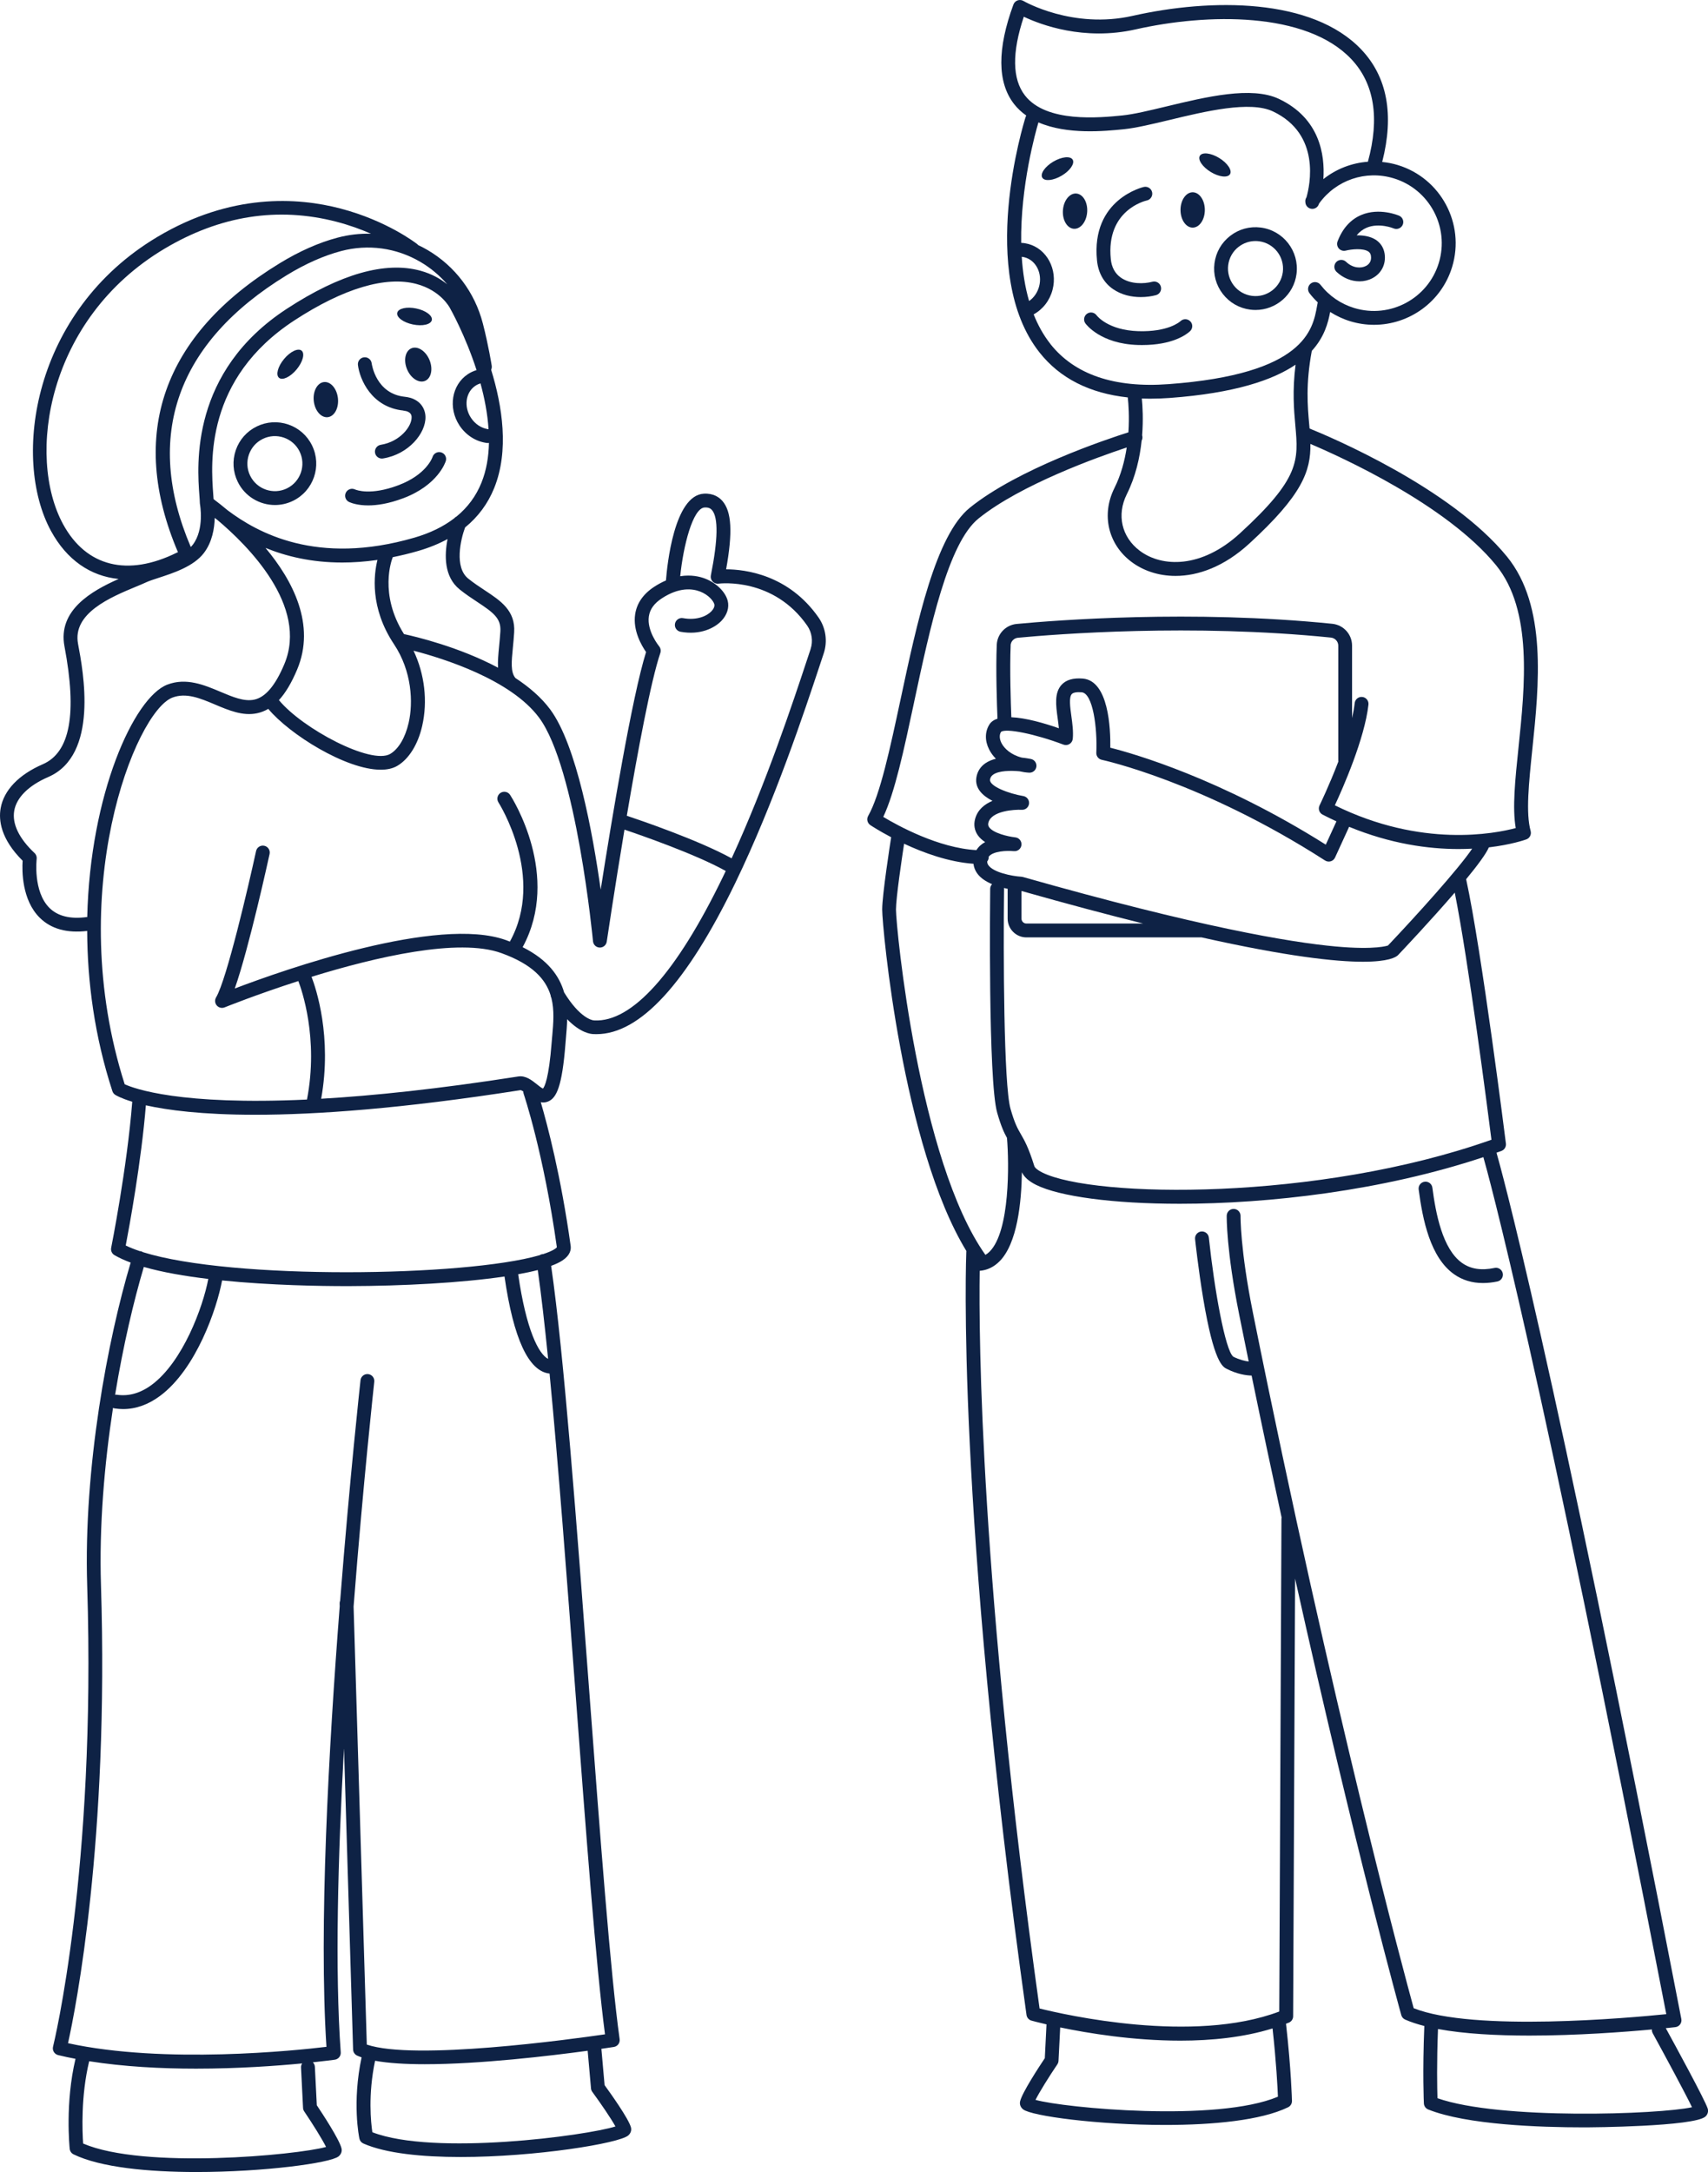 <?xml version="1.0" encoding="UTF-8"?><svg id="Layer_2" xmlns="http://www.w3.org/2000/svg" viewBox="0 0 616.71 783.98"><defs><style>.cls-1{fill:#0e2245;stroke-width:0px;}</style></defs><path class="cls-1" d="m601.45,732.05c1.91-.2,3.12-.33,3.46-.37.69-.08,1.32-.44,1.73-1,.41-.56.57-1.27.44-1.95-47.14-243.47-65.62-308.79-66.74-312.68.59-.21,1.19-.42,1.77-.63,1.1-.4,1.77-1.5,1.63-2.66-.09-.7-8.73-69.61-14.36-95.42,4.04-4.9,7.22-9.17,8.2-11.49,8.08-.97,13.02-2.69,13.53-2.88,1.23-.45,1.9-1.76,1.56-3.02-1.79-6.45-.67-17.19.62-29.63,2.39-22.99,5.37-51.6-9.18-69.44-20.34-24.91-64.03-43.29-71.26-46.21-.04-.51-.09-1.02-.14-1.54-.58-6.47-1.29-14.52.94-26.48,4.58-5.03,5.9-10.19,6.63-14.05,2.25,1.43,4.69,2.58,7.3,3.37,2.84.86,5.71,1.27,8.54,1.27,12.64,0,24.36-8.21,28.21-20.92,4.72-15.55-4.1-32.03-19.64-36.75-1.86-.57-3.74-.92-5.62-1.11,4.36-17.01,1.85-30.66-7.52-40.56C473.82-.83,437.27-.67,408.97,5.72c-21.66,4.9-39.26-5.27-39.43-5.37-.64-.38-1.41-.45-2.11-.21-.7.25-1.25.8-1.51,1.49-5.89,16.02-5.83,28.09.19,35.87,1.28,1.65,2.78,3.03,4.44,4.2-.09.15-.16.31-.22.49-.73,2.29-17.53,56.52,5.01,85.03,7.36,9.31,18.05,14.73,31.87,16.23.25,2.3.61,6.96.23,12.59-8.06,2.56-39.86,13.2-57.23,27.19-12.37,9.96-19.1,41.41-25.03,69.15-3.8,17.74-7.38,34.5-11.71,42.12-.65,1.14-.3,2.59.79,3.32.31.21,3.14,2.07,7.51,4.37-.34,2.19-3.24,20.77-3.24,26.08,0,6.61,7.38,85.6,30.4,123.27,0,.04-.02.08-.02.12-.04.9-3.9,92.24,21.73,275.61.14.99.85,1.8,1.81,2.06.39.11,2.32.63,5.41,1.35l-.61,12.2c-2.01,3.01-8.17,12.37-8.92,15.57-.25,1.07.15,2.16,1.08,2.9,3.03,2.42,27.11,5.63,51.31,5.63,17.28,0,34.61-1.64,44.36-6.38.88-.43,1.43-1.33,1.41-2.3,0-.11-.27-11.24-2.15-27.86.34-.13.68-.26,1.02-.39.94-.38,1.55-1.29,1.55-2.3l.71-157.97c21.68,97.52,38.12,156.79,38.34,157.55.2.72.71,1.31,1.39,1.61,2.02.9,4.36,1.66,6.93,2.32-.69,16.71-.17,27.83-.16,27.94.05.98.66,1.83,1.57,2.2,13.88,5.56,40.52,6.45,56.08,6.45.47,0,.92,0,1.37,0,.39,0,38.66-.23,42.66-3.92.81-.75,1.12-1.85.8-2.86-.96-3.08-12.18-23.63-15.14-29.03Zm-62.93-320.67c-62.79,22.23-143.53,21.06-162.12,11.85-2.48-1.23-2.87-2.13-2.92-2.3-2.12-6.8-3.58-9.32-4.87-11.55-1.19-2.06-2.22-3.84-3.74-9.15-2.48-8.68-2.61-55.72-2.33-79.37,0-.12-.02-.23-.03-.35.45.11.89.2,1.32.29v10.77c0,3.73,3.04,6.77,6.77,6.77h63.25c30.84,6.9,48.34,8.79,58.27,8.79,9.18,0,11.88-1.61,12.65-2.37,1.81-1.91,11.92-12.61,20.5-22.58,5.01,25.13,11.86,78.27,13.25,89.21Zm-169.69-89.79c16.58,4.7,31.14,8.57,43.93,11.75h-42.16c-.98,0-1.77-.79-1.77-1.77v-9.99Zm132.37,19.67s-4.28,1.7-18.94.36c-16.47-1.5-49.43-7.06-112.91-25.08-.17-.05-.35-.08-.52-.09-3.64-.23-10.09-1.56-11.94-4.14-.3-.42-.44-.87-.44-1.37.34-.43.55-.96.55-1.55,0-.06-.01-.11-.02-.17,1.57-2.03,6.52-2.26,9.01-2.01.04,0,.07,0,.09,0,1.37.14,2.59-.85,2.74-2.22.14-1.37-.84-2.6-2.21-2.75-.05,0-.1-.01-.16-.02-2.49-.28-7.82-1.5-9.31-3.66-.35-.51-.42-1.01-.24-1.69,1.12-4.18,9.27-4.72,12.04-4.58,1.31.08,2.47-.91,2.62-2.22.14-1.32-.76-2.52-2.07-2.74-5.27-.88-12.38-3.58-12.01-5.96.12-.78.48-1.33,1.16-1.8,2.01-1.39,6.11-1.5,9.49-1.18,1.11.26,2.26.43,3.44.5,1.32.08,2.46-.86,2.64-2.16.18-1.3-.68-2.52-1.97-2.78-.36-.07-1.6-.32-3.3-.5-3.9-.99-6.34-3.29-7.33-5.24-.77-1.52-.82-3.01-.17-4.03,1.67-1.44,12.4.74,22.53,4.58.73.28,1.55.2,2.21-.22.66-.41,1.09-1.11,1.17-1.89.25-2.64-.14-5.46-.51-8.18-.44-3.19-.93-6.8.16-7.96.52-.56,1.78-.78,3.54-.64,4.09.33,5.71,12.89,5.31,21.82-.06,1.22.79,2.31,1.98,2.56.36.08,36.26,7.83,80.6,36.33.61.39,1.36.5,2.05.3.7-.2,1.27-.7,1.57-1.36l5.08-11.09c15.08,6.2,28.71,8.02,39.48,8.02,1.73,0,3.37-.05,4.95-.13-4.9,7.27-20.1,24.09-30.35,34.9Zm-136.3-108.31c.06-1.44,1.2-2.62,2.64-2.76,13.8-1.3,62.74-5.17,113.01-.06,1.51.15,2.66,1.41,2.66,2.91v41.51c0,.11.02.22.03.33-3.3,8.64-6.73,15.7-6.79,15.83-.59,1.22-.11,2.69,1.09,3.31,1.69.88,3.35,1.68,5.01,2.44l-3.85,8.41c-38.03-23.97-69.64-32.94-77.8-34.99.1-6.92-.59-24.21-9.96-24.96-3.44-.27-5.92.44-7.58,2.19-2.74,2.9-2.1,7.56-1.48,12.07.17,1.23.34,2.48.45,3.68-5.39-1.88-11.99-3.77-17.17-3.98-.19-4.88-.61-17.41-.24-25.94Zm4.77-226.91c6.06,2.87,21.65,8.8,40.41,4.56,25.72-5.82,61.54-6.49,77.83,10.73,8.31,8.79,10.32,21.25,6,37.05-5.86.43-11.46,2.6-16.08,6.27.6-8.85-1.34-21.98-16.04-28.95-9.89-4.69-26.25-.74-40.69,2.73-6.04,1.45-11.75,2.83-15.86,3.24-8.21.82-27.44,2.74-35.17-7.23-4.59-5.92-4.72-15.47-.4-28.4Zm1.9,102.6c-1.48-5.1-2.3-10.51-2.65-15.95.35.04.71.1,1.05.19,4.1,1.09,6.45,5.77,5.24,10.44-.58,2.24-1.89,4.12-3.64,5.33Zm7.69,15.49c-2.53-3.2-4.51-6.81-6.04-10.66,3.34-1.82,5.82-5.02,6.83-8.9,1.9-7.32-2.05-14.74-8.8-16.53-.83-.22-1.68-.35-2.53-.38-.3-20.56,5.26-40.25,6.23-43.49,10.35,4.52,23.98,3.16,30.77,2.48,4.46-.45,10.32-1.86,16.54-3.35,12.96-3.12,29.09-7.01,37.38-3.08,17.4,8.25,13.3,26.76,12.09,31-.38.55-.49,1.2-.39,1.82,0,.02,0,.03,0,.05,0,0,0,0,0,0,.08.96.71,1.82,1.68,2.16.27.09.54.14.81.14,1.04,0,2.01-.65,2.36-1.69,0-.01.03-.1.07-.21,6.12-8.52,16.85-12.19,26.95-9.13,12.91,3.92,20.23,17.6,16.31,30.51-3.92,12.91-17.6,20.23-30.52,16.31-4.88-1.48-9.1-4.38-12.22-8.4-.85-1.09-2.42-1.29-3.51-.44-1.09.85-1.29,2.42-.44,3.51.91,1.18,1.91,2.27,2.97,3.28-.08.41-.16.83-.24,1.27-1.55,8.61-4.44,24.63-53.62,28.25-19.57,1.45-33.94-3.44-42.7-14.52Zm36.17,19.77c2.23,0,4.53-.09,6.9-.26,23.51-1.73,37.27-6.47,45.46-12.01-1.19,9.45-.59,16.28-.08,21.94,1.13,12.68,1.7,19.05-20.02,38.95-13.87,12.71-28.16,12.3-36.17,6.26-6.55-4.94-8.38-12.94-4.67-20.38,3.21-6.42,4.72-13.28,5.36-19.35.3-.56.39-1.24.19-1.9,0-.01,0-.02-.01-.03.44-5.65.17-10.44-.11-13.27,1.04.04,2.09.06,3.15.06Zm-85.38,109.54c5.76-26.93,12.29-57.45,23.28-66.3,15.25-12.28,43.25-22.24,53.5-25.63-.73,4.78-2.07,9.9-4.45,14.66-4.77,9.55-2.31,20.24,6.13,26.61,4.18,3.15,9.71,5.09,15.94,5.09,8.17,0,17.55-3.34,26.62-11.66,19.13-17.53,22.23-26.16,22.08-35.98,11.12,4.72,49.23,21.97,67.06,43.81,13.24,16.22,10.38,43.69,8.08,65.75-1.21,11.61-2.27,21.8-1,29.09-7.46,2-33.98,7.25-65.31-8.21,2.9-6.23,10.76-24.04,12.13-36.35.15-1.37-.84-2.61-2.21-2.76-1.39-.15-2.61.84-2.76,2.21-.19,1.69-.52,3.51-.95,5.41v-26.14c0-4.08-3.07-7.47-7.15-7.89-50.72-5.15-100.07-1.26-113.98.06-3.92.37-6.99,3.6-7.16,7.52-.39,9.02.07,21.97.26,26.67-1.26.41-2.27,1.08-2.9,2.07-1.66,2.61-1.71,5.91-.11,9.04.62,1.23,1.45,2.35,2.44,3.35-1.39.34-2.69.87-3.8,1.63-1.8,1.24-2.92,3.02-3.25,5.14-.61,3.91,2.28,6.62,5.81,8.43-2.85,1.2-5.38,3.2-6.27,6.54-.56,2.09-.23,4.1.95,5.83.68.99,1.62,1.82,2.68,2.51-1.29.7-2.39,1.65-3.15,2.9-13.71-.73-28.49-8.89-33.64-11.99,4.16-8.78,7.42-24,11.14-41.41Zm-3.59,51.1c6.96,3.26,16.05,6.59,25.03,7.23.14,1.23.58,2.39,1.33,3.45,1.25,1.75,3.24,3,5.39,3.91-.41.44-.67,1.02-.68,1.67-.03,2.82-.78,69.26,2.52,80.81,1.4,4.9,2.48,7.2,3.55,9.12,0,.04,0,.07,0,.11.76,8.88,1.11,33.55-6.28,40.92-.49.49-.99.87-1.52,1.17-24.09-33.96-32.29-118.19-32.29-124.64,0-4.24,2.16-18.71,2.93-23.75Zm134.96,452.24c-22.04,9.29-77.06,4.06-87.53,1.15,1.44-2.87,4.78-8.23,7.88-12.82.26-.38.4-.82.43-1.27l.61-12.06c10.09,2.1,26.32,4.77,43.39,4.77,11.23,0,22.82-1.17,33.28-4.41,1.34,12.13,1.8,21.11,1.94,24.64Zm-9.07-283.2c-4.57-22.7-4.42-34.57-4.42-34.69.02-1.38-1.07-2.52-2.45-2.54-1.39-.04-2.52,1.07-2.55,2.45,0,.5-.17,12.45,4.52,35.77,1.15,5.7,2.29,11.31,3.42,16.85-1.4-.17-3.33-.62-5.57-1.74-2.88-2.25-6.82-24.06-8.82-42.97-.14-1.37-1.38-2.36-2.75-2.22-1.37.15-2.37,1.38-2.22,2.75.01.11,1.14,10.72,2.95,21.54,3.85,23,7.01,24.58,8.53,25.33,3.77,1.88,6.91,2.34,8.93,2.39,3.69,17.92,7.32,35.01,10.83,51.2-.03.14-.05.29-.05.44l-.8,177.9c-31.11,11.76-77.44,1.17-86.54-1.1-21.4-153.76-21.98-242.15-21.62-266.25,2.69-.22,5.08-1.36,7.13-3.4,6.46-6.45,7.95-21.31,8.11-32.19.8,1.76,2.51,3.27,5.21,4.61,8.31,4.11,27.5,6.78,51.79,6.78,32.1,0,73.09-4.67,109.62-16.83,1.59,5.57,20.05,71.93,66.05,309.33-13.01,1.32-69.58,6.45-91.21-2.15-3.16-11.53-29.14-107.43-58.09-251.25Zm66.68,283.75c-.11-3.55-.3-12.64.19-24.98,9.49,1.76,21.26,2.37,33.02,2.37,17.19,0,34.33-1.3,44.22-2.21-.03.46.06.94.3,1.38,4.61,8.41,11.68,21.53,14.18,26.69-11.75,2.6-69.33,4.67-91.9-3.25Z"/><path class="cls-1" d="m438.51,95.05c-.51,3.96.56,7.88,3,11.03,2.44,3.16,5.96,5.17,9.92,5.68.64.08,1.28.12,1.91.12,7.4,0,13.84-5.51,14.8-13.04h0c1.04-8.17-4.75-15.67-12.92-16.71-3.96-.51-7.88.56-11.03,3-3.16,2.44-5.17,5.96-5.68,9.92Zm8.74-5.97c1.76-1.36,3.87-2.08,6.06-2.08.43,0,.85.03,1.28.08,5.43.7,9.29,5.68,8.6,11.12-.7,5.43-5.68,9.29-11.12,8.59-2.63-.34-4.98-1.68-6.6-3.78-1.62-2.1-2.33-4.71-2-7.34.34-2.63,1.68-4.98,3.78-6.6Z"/><path class="cls-1" d="m429.82,116.03c-.94-1.02-2.52-1.08-3.53-.15-.44.41-4.65,3.97-15.26,3.65-10.86-.33-14.88-5.45-15.08-5.72-.81-1.11-2.36-1.35-3.47-.56-1.12.8-1.38,2.37-.57,3.49.22.3,5.44,7.37,18.98,7.78.51.02,1,.02,1.49.02,11,0,16-3.78,17.3-4.99,1.02-.94,1.08-2.52.15-3.53Z"/><ellipse class="cls-1" cx="430.64" cy="75.78" rx="4.39" ry="6.38"/><path class="cls-1" d="m437.14,62.06c3,1.84,6.13,2.2,6.98.81.85-1.39-.9-4-3.9-5.84-3-1.84-6.13-2.2-6.98-.81-.85,1.39.9,4,3.9,5.84Z"/><path class="cls-1" d="m387.31,57.63c-.83-1.4-3.96-1.08-6.99.71-3.03,1.79-4.81,4.38-3.98,5.78.83,1.4,3.96,1.08,6.99-.71,3.03-1.79,4.81-4.38,3.98-5.78Z"/><path class="cls-1" d="m388.6,69.85c-2.42-.16-4.57,2.55-4.81,6.07-.24,3.51,1.53,6.49,3.95,6.66,2.42.16,4.57-2.55,4.81-6.07.24-3.51-1.53-6.49-3.95-6.66Z"/><path class="cls-1" d="m490.85,101.55c1.63,0,3.23-.37,4.68-1.13,3.3-1.73,4.99-5.13,4.41-8.87-.33-2.1-1.41-3.82-3.13-4.96-2.03-1.34-4.66-1.68-6.96-1.65,1.01-1.24,2.21-2.15,3.58-2.74,4.52-1.92,9.69.2,9.77.24,1.27.54,2.73-.05,3.28-1.31.55-1.27-.04-2.74-1.31-3.28-.29-.12-7.14-3.01-13.65-.26-3.88,1.64-6.77,4.85-8.57,9.55-.33.87-.15,1.85.46,2.55.62.7,1.58.99,2.48.77,2.16-.54,6.29-.93,8.16.31.54.36.84.84.95,1.55.34,2.2-.97,3.25-1.79,3.67-1.8.94-4.72.85-7.19-1.5-1-.95-2.58-.91-3.54.09-.95,1-.91,2.58.09,3.53,2.37,2.25,5.36,3.43,8.27,3.43Z"/><path class="cls-1" d="m401.91,104.36c3.03,2.1,6.65,2.87,9.99,2.87,1.99,0,3.88-.27,5.49-.7,1.33-.35,2.13-1.72,1.77-3.06-.35-1.33-1.73-2.13-3.06-1.78-3.09.82-7.91.93-11.35-1.45-2.13-1.48-3.37-3.74-3.67-6.71-1.77-17.67,12.41-21.04,13.01-21.17,1.34-.29,2.2-1.62,1.91-2.97-.29-1.35-1.63-2.21-2.97-1.92-.19.04-19.15,4.37-16.93,26.56.44,4.44,2.45,8.01,5.79,10.33Z"/><path class="cls-1" d="m104.1,153.22c-3.77-1.29-7.83-1.04-11.41.71-3.58,1.75-6.27,4.8-7.56,8.57-1.29,3.77-1.04,7.83.71,11.41t0,0c2.59,5.29,7.91,8.37,13.44,8.37,2.2,0,4.43-.49,6.54-1.52,7.4-3.62,10.47-12.58,6.85-19.98-1.75-3.58-4.8-6.27-8.57-7.56Zm-.48,23.05c-4.92,2.41-10.88.36-13.29-4.56-1.17-2.38-1.33-5.08-.47-7.59.86-2.51,2.65-4.54,5.03-5.7,2.38-1.17,5.08-1.33,7.59-.47,2.51.86,4.54,2.65,5.7,5.03,2.41,4.92.36,10.88-4.56,13.29Z"/><path class="cls-1" d="m159.32,163.29c-1.3-.41-2.71.32-3.13,1.62-.09.26-2.22,6.45-12.44,10.27-9.97,3.73-15.07,1.7-15.62,1.46-1.26-.56-2.74.01-3.3,1.28-.56,1.26.01,2.74,1.28,3.3.91.4,3.18,1.2,6.83,1.2,3.15,0,7.33-.59,12.56-2.55,12.69-4.74,15.36-13.12,15.47-13.48.4-1.31-.34-2.68-1.64-3.1Z"/><path class="cls-1" d="m116.99,137.9c-2.41.25-4.07,3.3-3.7,6.8.37,3.5,2.62,6.13,5.03,5.88s4.07-3.3,3.7-6.8-2.62-6.13-5.03-5.88Z"/><path class="cls-1" d="m107.09,133.35c2.25-2.71,3.06-5.75,1.81-6.79-1.25-1.04-4.09.31-6.34,3.02s-3.06,5.75-1.81,6.79c1.25,1.04,4.09-.31,6.34-3.02Z"/><path class="cls-1" d="m149.07,117.11c3.45.72,6.51.02,6.85-1.58.33-1.59-2.19-3.47-5.64-4.19-3.45-.72-6.51-.02-6.85,1.58s2.19,3.47,5.64,4.19Z"/><path class="cls-1" d="m148.57,125.71c-2.24.93-2.95,4.32-1.6,7.57,1.35,3.25,4.27,5.13,6.5,4.2,2.24-.93,2.95-4.32,1.6-7.57-1.35-3.25-4.27-5.13-6.5-4.2Z"/><path class="cls-1" d="m145.61,148.2c2.95.31,3,1.82,3.01,2.38.09,3.32-4.2,8.86-11.14,9.97-1.36.22-2.29,1.5-2.07,2.86.2,1.23,1.26,2.1,2.47,2.1.13,0,.27-.01.4-.03,9.25-1.49,15.51-9.12,15.35-15.05-.09-3.12-2.1-6.66-7.49-7.22-10.35-1.08-11.88-11.62-11.94-12.08-.17-1.37-1.43-2.33-2.79-2.16-1.37.17-2.34,1.42-2.17,2.79.64,5.16,4.9,15.23,16.38,16.42Z"/><path class="cls-1" d="m539.64,457.65c-4.8,1-8.64.4-11.76-1.82-7.05-5.01-9.48-17.89-10.69-27.15-.18-1.37-1.43-2.33-2.8-2.15-1.37.18-2.33,1.43-2.15,2.8,1.45,11.05,4.21,24.5,12.75,30.57,3,2.13,6.5,3.2,10.46,3.2,1.66,0,3.4-.19,5.21-.56,1.35-.28,2.22-1.6,1.94-2.96-.28-1.35-1.61-2.22-2.96-1.94Z"/><path class="cls-1" d="m262.17,205.54c2.43-13.41,2.01-20.88-1.33-24.72-1.14-1.31-3.26-2.84-6.72-2.63-10.73.63-13.25,25.95-13.66,31.32-1.34.58-2.74,1.31-4.19,2.25-4.01,2.61-6.34,5.97-6.94,9.98-.87,5.84,2.34,11.3,3.95,13.61-5.05,15.98-12.42,60.47-16.39,85.75-2.87-20.38-8.68-52.18-18.24-65.05-3.23-4.35-7.63-8.1-12.54-11.32-1.79-2.13-1.43-5.86-.92-11.03.16-1.65.34-3.51.46-5.49.49-7.81-4.88-11.36-10.56-15.11-1.96-1.29-3.99-2.63-6.01-4.25-5.1-4.08-2.77-14.09-1.15-18.47,4.71-3.84,8.24-8.59,10.52-14.25,5.43-13.45,2.93-29.57-1.11-42.66.2-.44.28-.93.21-1.44-.05-.29-1.15-7.31-3.2-15.25-2.91-11.27-10.02-20.7-20.01-26.56-1.09-.64-2.19-1.21-3.32-1.74-.11-.13-.23-.25-.37-.36-.44-.34-10.86-8.43-27.67-12.84-15.52-4.08-39.6-5.61-66.17,10.24C11.81,112.33,4.12,165.41,18.41,191.64c5.69,10.45,14.24,16.32,24.43,17.33-9.82,4.34-22.03,11.32-19.56,24.34,4.61,24.35,2.04,38.27-7.84,42.54-8.67,3.75-14.07,9.39-15.21,15.89-.76,4.34.04,11.08,7.94,18.93-.24,3.65-.29,14.16,6.17,20.57,4.07,4.04,9.84,5.65,17.14,4.77.05,18.32,2.66,38.07,9.1,57.83.18.55.54,1.02,1.02,1.33.26.17,2.01,1.23,6.15,2.49-1.85,23.82-7.55,52.43-7.61,52.72-.21,1.05.27,2.11,1.19,2.65,1.68.98,3.65,1.87,5.85,2.69-8.25,27.68-17.05,73.78-15.7,116.58,3.25,103.09-12.17,165.81-12.33,166.43-.16.65-.06,1.33.29,1.9s.91.98,1.56,1.14c2.05.49,4.14.94,6.26,1.34-3.78,15.93-2.16,31.8-2.09,32.5.09.86.62,1.61,1.39,1.98,9.75,4.74,27.08,6.38,44.36,6.38,24.19,0,48.28-3.21,51.31-5.63.93-.74,1.33-1.82,1.08-2.9-.75-3.2-6.91-12.56-8.92-15.57l-.7-13.87c-.03-.64-.31-1.21-.73-1.63,4.56-.48,7.42-.87,7.92-.94,1.3-.18,2.25-1.34,2.15-2.66-2.12-29.56-1.04-70.21,1.18-109.75l3.28,108.73c.03.95.6,1.81,1.46,2.2.49.22,1.04.43,1.61.63-3.48,16.32-.91,28.79-.79,29.33.17.79.7,1.44,1.44,1.77,8.1,3.57,21.18,4.87,35.1,4.87,27.01,0,57.21-4.91,60.53-7.78.9-.78,1.26-1.87.97-2.94-.87-3.17-7.38-12.29-9.51-15.22l-1.16-13.11c2.5-.36,4.1-.6,4.5-.67,1.35-.21,2.28-1.46,2.09-2.82-3.31-23.68-7.03-73.25-10.98-125.74-4.5-59.83-9.14-121.64-13.75-153.37,1.68-.62,3.09-1.28,4.14-1.99,2.75-1.84,3.1-3.86,2.91-5.23-3.53-25.3-8.4-43.69-10.79-51.85.86.17,1.76.13,2.71-.28,2.93-1.27,4.99-5.22,6.21-20.94.06-.75.13-1.52.19-2.3.18-2.03.37-4.2.41-6.44,4.81,4.98,8.56,5.38,9.61,5.38h.01c.32.02.64.02.96.02,15.73,0,32.59-18.35,50.13-54.57,14.17-29.27,25.22-62.63,30.54-78.67.52-1.57.99-2.98,1.39-4.19,1.46-4.35.76-9.19-1.86-12.95-10.82-15.51-26.54-17.38-33.38-17.4Zm-96.21,7.21c2.21,1.77,4.42,3.23,6.38,4.52,5.83,3.85,8.62,5.91,8.33,10.63-.12,1.89-.29,3.63-.45,5.31-.28,2.87-.53,5.46-.4,7.79-14.05-7.5-29.74-11.22-33.95-12.13-9.13-14.45-4.38-26.91-4.16-27.45.04-.1.06-.21.09-.31,2.98-.6,6.04-1.33,9.23-2.26,3.89-1.13,7.41-2.57,10.57-4.28-1.13,5.71-1.34,13.61,4.36,18.17Zm-70.1-14.99c7.42,3.03,16.6,5.28,27.7,5.28,3.99,0,8.23-.29,12.73-.94-1.28,5.09-2.85,17.18,5.96,30.41,6.48,9.72,6.99,21.04,5.3,28.4-1.23,5.36-3.65,9.44-6.64,11.2-6.89,4.05-31.72-9.12-40.2-19.41,2.39-2.59,4.55-6.22,6.56-10.99,6.85-16.22-1.59-32.22-11.4-43.94Zm68.97-11.33c-.31.15-.59.36-.82.64-3.9,3-8.69,5.34-14.38,6.99-35.33,10.27-56.76-1.87-67.41-9.85-1.99-1.67-3.64-2.95-4.74-3.77-.12-.1-.26-.21-.37-.31-.03-.48-.07-1.01-.11-1.61-.85-11.42-3.11-41.75,29.33-62.9,17.72-11.55,32.95-16.09,44.05-13.12,8.77,2.34,11.97,8.47,12.1,8.72.02.05.05.09.07.14.11.19,5.46,9.67,9.52,22.23,0,0,0,0,0,0-1.12.33-2.19.83-3.17,1.48-5.82,3.87-7.17,12.16-3.01,18.48,2.32,3.52,5.93,5.83,9.91,6.34.11.01.21.02.32.02.14,0,.28-.02.42-.04-.1,5-.9,9.89-2.72,14.39-1.94,4.8-4.94,8.86-8.98,12.17Zm8.66-48.05c1.45,5.28,2.55,10.93,2.91,16.55-2.53-.32-4.84-1.83-6.35-4.12-2.65-4.03-1.93-9.22,1.6-11.57.57-.38,1.18-.66,1.83-.86,0,0,0,0,.01,0Zm-12-35.75c-2.33-1.89-5.48-3.76-9.66-4.91-12.71-3.48-28.95,1.13-48.25,13.72-34.91,22.77-32.41,56.41-31.58,67.46.08,1.13.15,2.03.16,2.62,0,0,0,.02,0,.02,0,.14.01.28.04.42.02.09,1.67,9.1-2.58,14.64-.22.29-.47.56-.74.83-17.05-39.93-5.09-73.85,34.68-98.12,6.74-4.11,13.34-7.04,19.62-8.7,9.74-2.57,19.9-1.18,28.61,3.92,3.71,2.18,6.97,4.92,9.7,8.1ZM22.8,189.25c-13.33-24.47-5.87-74.15,36.57-99.46,20.07-11.97,40.97-15.24,62.13-9.75,4.69,1.22,8.87,2.76,12.44,4.32-4-.1-8.05.35-12.03,1.41-6.75,1.78-13.8,4.9-20.95,9.27-42.17,25.74-54.83,61.78-36.7,104.28-.14.04-.27.09-.41.15-17.76,8.8-32.72,5.07-41.05-10.22Zm8.49,141.76c-5.9.79-10.41-.32-13.42-3.29-6-5.94-4.64-17.58-4.63-17.69.1-.79-.18-1.59-.77-2.13-5.62-5.29-8.15-10.57-7.33-15.28.84-4.78,5.2-9.1,12.27-12.16,18.36-7.94,12.64-38.14,10.77-48.06-2.09-11.07,11.76-16.84,20.93-20.65,1.43-.59,2.78-1.15,3.94-1.69.96-.43,2.45-.92,4.17-1.48,5.35-1.74,12.67-4.12,16.37-8.94,3.03-3.95,3.85-8.91,3.94-12.72.32.25.65.51.99.77,10.67,8.96,33.02,30.98,24.13,52.06-3.26,7.74-6.82,11.92-10.86,12.78-3.64.78-7.79-.98-12.2-2.84-5.78-2.44-12.34-5.21-19.18-2.58-12.07,4.64-27.88,39.57-28.91,83.88-.08,0-.16,0-.24.02Zm43.92,130.6c-1.95,10.28-9.21,29.86-20.36,38.18-4.09,3.05-8.35,4.27-12.67,3.63-.21-.03-.42-.03-.62,0,2.92-17.76,6.7-33.79,10.37-46.13,6.71,1.93,14.83,3.32,23.28,4.33Zm34.21,299.22c.02.46.17.9.43,1.27,3.1,4.59,6.44,9.95,7.88,12.82-10.5,2.92-65.8,8.17-87.71-1.23-.3-4.2-.86-17.15,2.18-29.71,12.58,1.99,26.04,2.68,38.58,2.68,15.21,0,29.05-1,38.32-1.89-.28.43-.44.94-.41,1.49l.73,14.57Zm103.96-7.07c.04.46.2.89.47,1.26,3.27,4.47,6.81,9.69,8.37,12.5-10.39,3.32-65.56,10.7-87.77,2.09-.52-3.44-1.61-13.52.98-25.8,4.88.89,11.09,1.25,17.95,1.25,19.93,0,45.26-3.02,58.81-4.86l1.2,13.55Zm5.07-19.49c-12.42,1.81-68.89,9.56-86.01,3.7l-4.77-158.11c3.53-45.33,7.39-80.38,7.47-81.13.15-1.37-.84-2.61-2.21-2.76-1.38-.16-2.61.84-2.76,2.21-.08.74-3.85,34.98-7.35,79.58-.13.31-.2.66-.19,1.02l.03.99c-4,51.45-7.57,116.04-4.79,159.01-10.95,1.32-58.46,6.31-93.31-1.31,2.81-12.67,14.81-72.97,11.9-165.32-.68-21.42,1.23-43.68,4.34-63.98.2.09.41.16.64.19,1.01.15,2.02.23,3.02.23,4.62,0,9.11-1.61,13.38-4.79,13.04-9.73,20.46-31.45,22.35-41.64,17.72,1.8,35.9,2.05,44.74,2.05.39,0,.77,0,1.13,0,19.42-.05,40.53-1.16,56.1-3.47,3.24,22.47,8.71,34.25,16.27,35.03,3.14,32.41,6.27,74.12,9.34,114.91,3.82,50.83,7.43,98.92,10.68,123.6Zm-20.54-243.8c-3.43-1.73-7.92-10.46-10.81-30.54,2.58-.47,4.95-.97,7.07-1.52,1.24,8.69,2.49,19.6,3.74,32.06Zm-1.81-37.81c-.09,0-.17,0-.26.01-.36.05-.68.18-.97.37-.05.01-.09.03-.13.04-26.74,7.75-110.99,8.94-143.11-1.12-.18-.12-.38-.22-.6-.29-.2-.06-.4-.09-.6-.1-1.88-.63-3.57-1.31-5.03-2.02,1.27-6.64,5.61-30.16,7.27-50.6,7.72,1.73,20.18,3.41,39.51,3.41,21.98,0,52.86-2.17,95.74-8.88.2-.02.59.19,1.03.47,0,.28.03.56.12.83.07.21,7.24,21.43,12,55.42-.24.29-1.28,1.25-4.97,2.46Zm3.29-78.75c-.07.79-.14,1.58-.2,2.35-1.02,13.19-2.6,16.05-3.14,16.65-.54-.21-1.56-1.04-2.2-1.55-1.8-1.44-4.04-3.23-6.71-2.82-28.97,4.53-52.36,6.95-71.17,8.04,4.01-22.39-1.88-39.84-3.48-44.01,23.11-7.13,53.08-14.14,68.53-8.56,11.25,4.06,15.97,9.38,17.78,15.19.02.35.11.7.29,1.02,1.12,4.41.71,9.08.31,13.68Zm15.19-5.62c-.16,0-.14-.02-.24,0-.53-.06-4.96-.81-10.65-10.09-1.72-5.94-5.83-11.75-14.98-16.33,14-25.81-3.74-53.75-4.52-54.95-.75-1.16-2.3-1.49-3.46-.74-1.16.75-1.49,2.3-.74,3.46.18.27,17.02,26.9,4.11,50.22-.46-.18-.91-.36-1.39-.53-24.61-8.89-80.08,10.67-97.94,17.46,5.17-14.66,12.22-46.96,12.57-48.55.29-1.35-.56-2.68-1.91-2.97-1.35-.29-2.68.56-2.97,1.91-2.73,12.54-10.63,46.47-14.44,52.82-.55.92-.46,2.1.25,2.91.7.82,1.84,1.1,2.84.69.28-.11,11.47-4.63,26.61-9.5,1.16,2.99,7.4,20.63,3.12,42.77-45.84,2.15-62.39-3.95-65.82-5.52-22.13-69.33,3.82-134.41,17.22-139.56,4.96-1.9,10.05.24,15.44,2.52,4.92,2.08,10.01,4.23,15.18,3.12,1.41-.3,2.74-.82,4.01-1.57,7.66,9.21,28.07,21.96,40.6,21.96,2.31,0,4.35-.43,5.99-1.4,4.17-2.45,7.45-7.7,8.98-14.4,2.05-8.95.87-18.74-3.12-27.16,10.88,2.83,35.14,10.44,45.33,24.17,13.45,18.1,19.41,80.1,19.47,80.72.12,1.26,1.16,2.23,2.42,2.26.02,0,.04,0,.07,0,1.24,0,2.29-.91,2.47-2.13.06-.39,2.8-18.85,6.4-40.43,5.69,1.92,25.65,8.83,36.57,14.92-.35.74-.7,1.47-1.06,2.21-16.73,34.55-32.79,52.45-46.41,51.73Zm78.1-133.99c-.41,1.22-.87,2.62-1.4,4.2-4.87,14.71-14.61,44.09-27.11,71.31-12.06-6.64-33.29-13.85-37.85-15.37,3.95-23.29,8.71-48.81,12.11-58.76.28-.82.11-1.74-.44-2.41-.04-.05-4.51-5.52-3.7-10.83.39-2.56,1.93-4.69,4.72-6.5,6.2-4.04,10.95-3.54,13.84-2.41,3,1.18,4.77,3.38,5.07,4.56.18.71-.2,1.65-1.01,2.51-1.62,1.73-5.28,3.42-10.28,2.51-1.36-.25-2.66.65-2.91,2.01s.65,2.66,2.01,2.91c6.97,1.27,12.22-1.24,14.82-4.01,2-2.14,2.81-4.74,2.21-7.15-.8-3.2-4.05-6.42-8.09-8-1.93-.76-5.08-1.52-9.06-.89,1.09-10.84,4.52-24.56,8.8-24.81,1.56-.09,2.24.45,2.66.92,2.33,2.68,2.19,10.62-.4,23.6-.16.79.08,1.6.62,2.19.55.59,1.34.88,2.14.78.81-.1,19.92-2.23,32.02,15.13,1.72,2.47,2.18,5.65,1.22,8.51Z"/></svg>